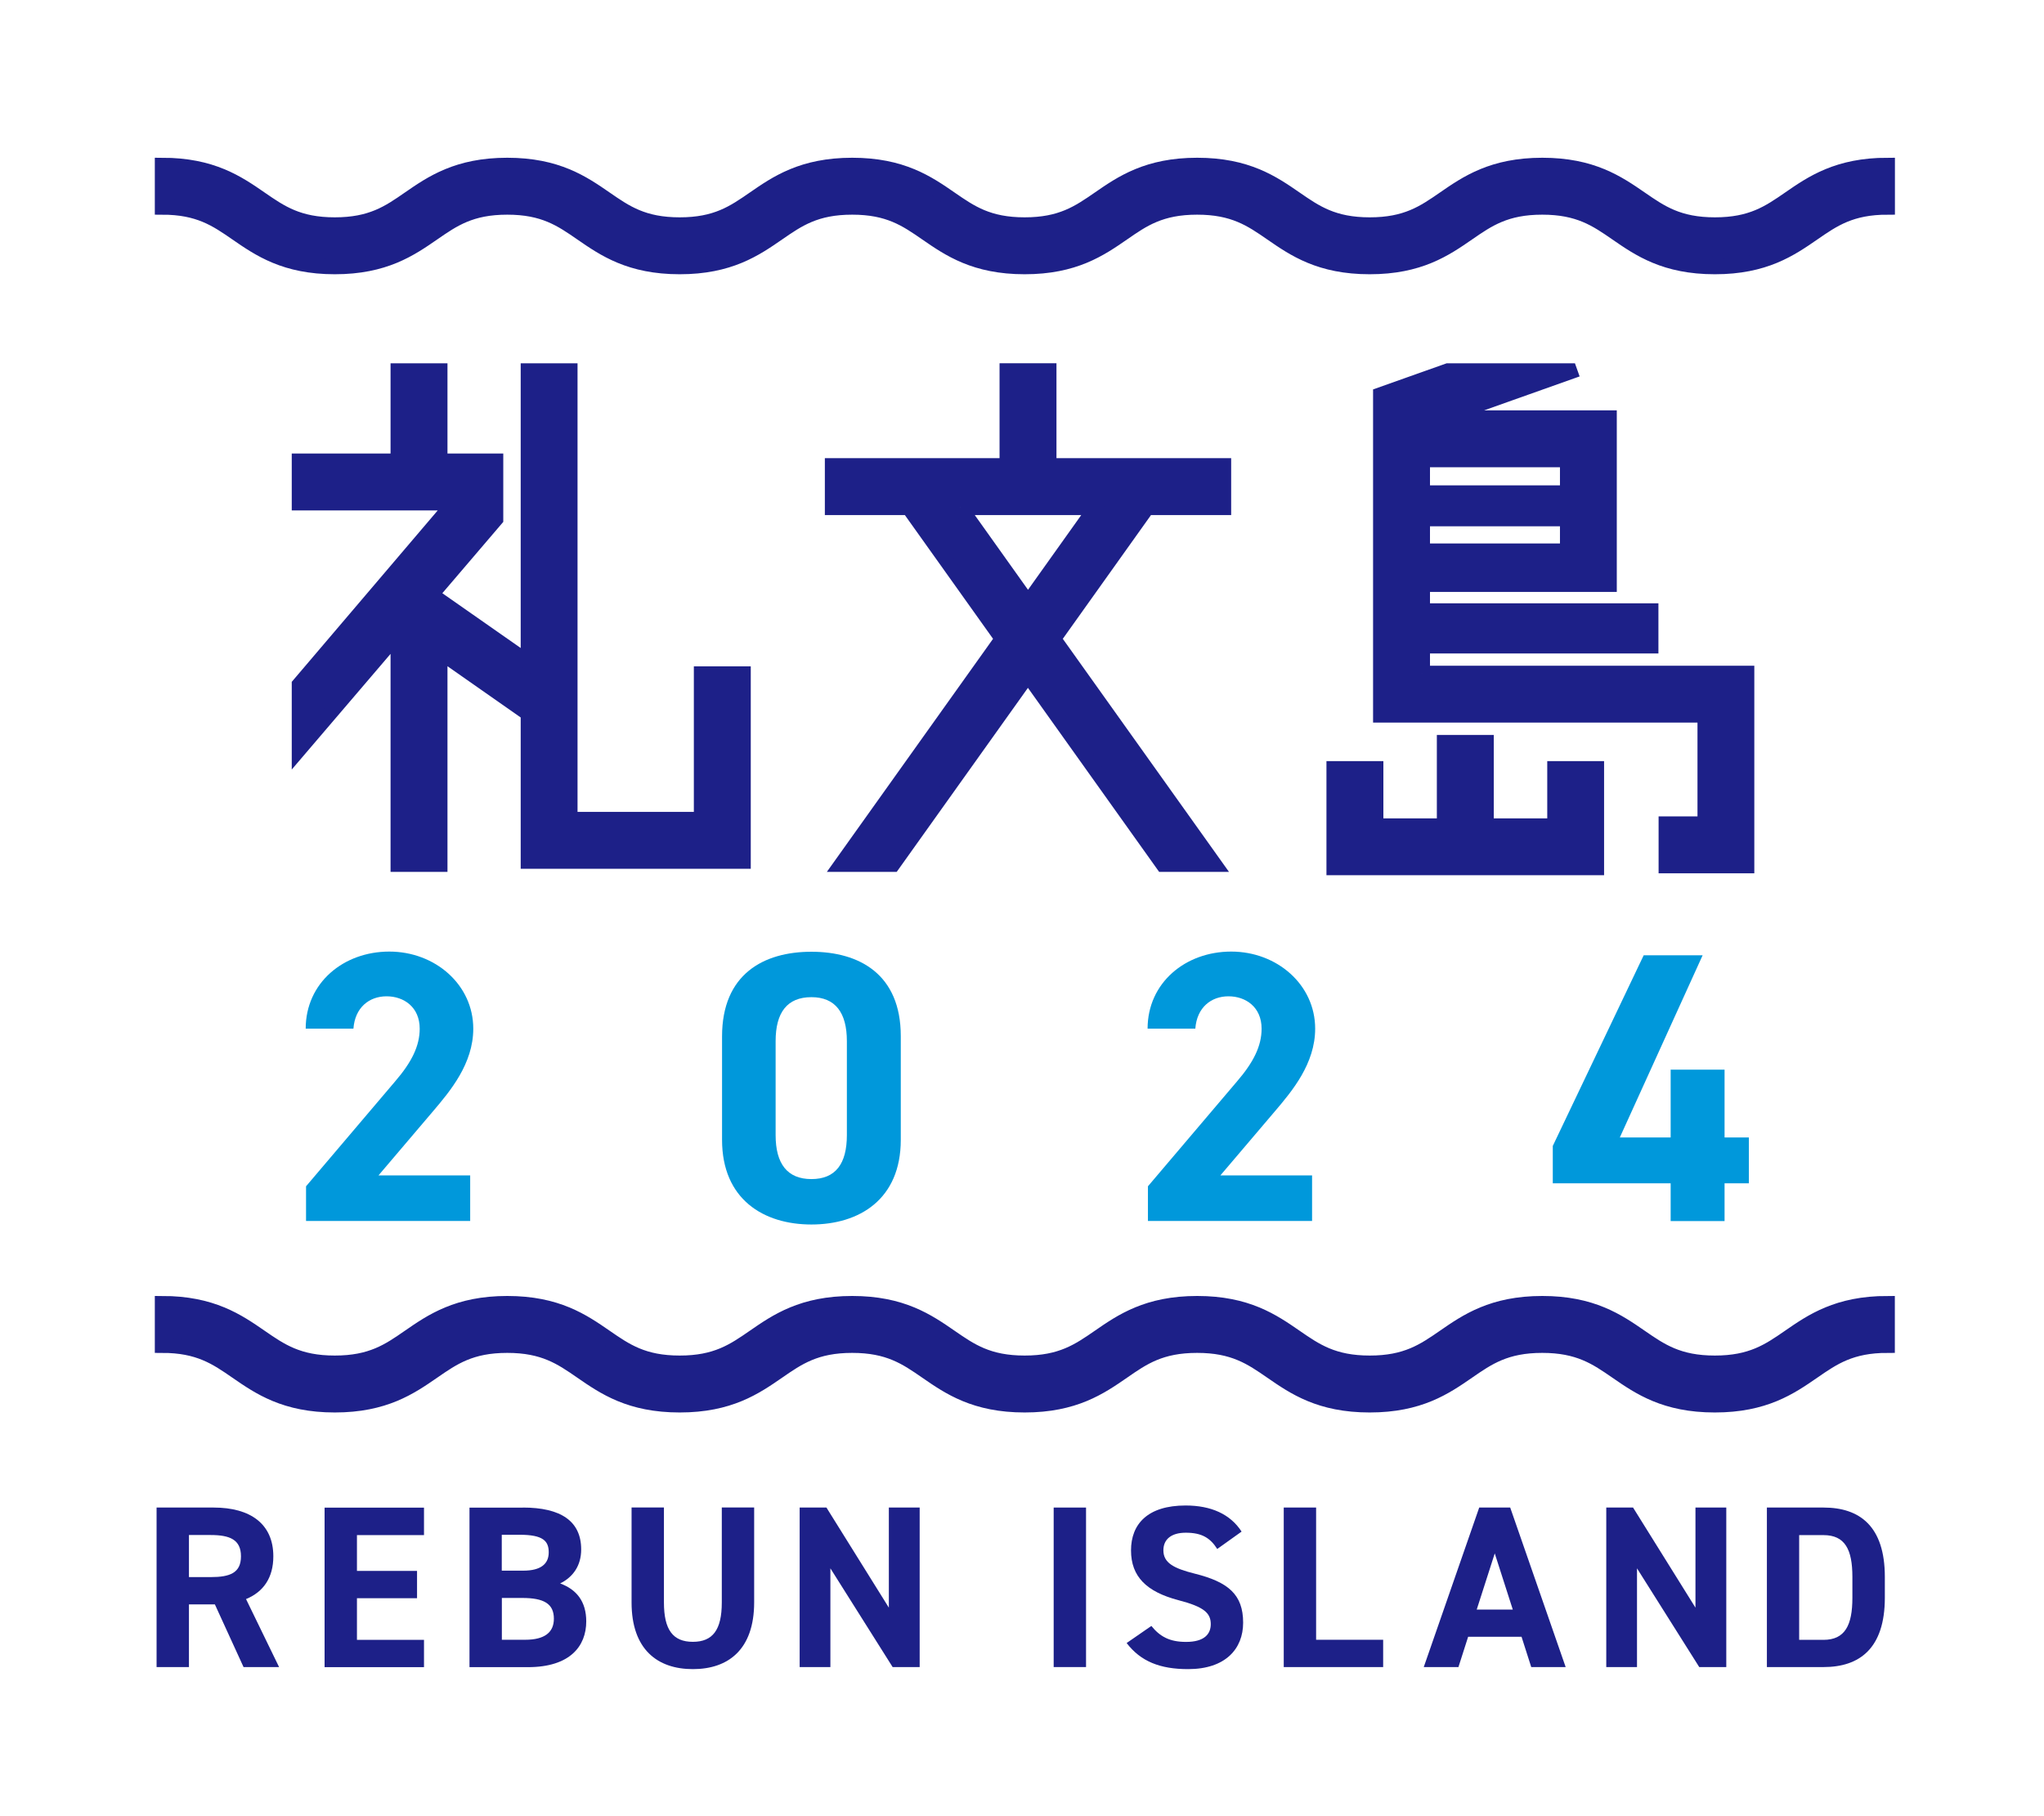 <?xml version="1.0" encoding="UTF-8"?>
<svg id="_レイヤー_2" data-name="レイヤー 2" xmlns="http://www.w3.org/2000/svg" viewBox="0 0 238.1 211.57">
  <g id="_文字" data-name="文字">
    <g>
      <rect width="238.1" height="211.57" fill="#fff" stroke-width="0"/>
      <path d="M199.75,163.66c-5.79,0-8.79-2.07-11.44-3.9-2.36-1.63-4.4-3.04-8.66-3.04s-6.3,1.41-8.66,3.04c-2.65,1.83-5.65,3.9-11.44,3.9s-8.79-2.07-11.44-3.9c-2.36-1.63-4.4-3.04-8.66-3.04s-6.3,1.41-8.65,3.04c-2.65,1.83-5.65,3.9-11.44,3.9s-8.79-2.07-11.44-3.9c-2.36-1.63-4.39-3.04-8.65-3.04s-6.29,1.41-8.65,3.04c-2.65,1.83-5.65,3.9-11.44,3.9s-8.79-2.07-11.44-3.9c-2.36-1.63-4.39-3.04-8.65-3.04s-6.29,1.41-8.65,3.04c-2.65,1.83-5.65,3.9-11.44,3.9s-8.79-2.07-11.44-3.9c-2.36-1.63-4.4-3.04-8.66-3.04v-4.9c5.79,0,8.79,2.07,11.44,3.9,2.36,1.63,4.4,3.04,8.66,3.04s6.3-1.41,8.65-3.04c2.65-1.83,5.65-3.9,11.44-3.9s8.79,2.07,11.44,3.9c2.36,1.63,4.39,3.04,8.65,3.04s6.29-1.41,8.65-3.04c2.65-1.83,5.65-3.9,11.44-3.9s8.79,2.07,11.44,3.9c2.36,1.63,4.39,3.04,8.65,3.04s6.3-1.41,8.66-3.04c2.65-1.83,5.65-3.9,11.44-3.9s8.79,2.07,11.44,3.9c2.36,1.63,4.4,3.04,8.66,3.04s6.3-1.41,8.66-3.04c2.65-1.83,5.65-3.9,11.44-3.9s8.79,2.07,11.44,3.9c2.36,1.63,4.4,3.04,8.66,3.04s6.3-1.41,8.66-3.04c2.65-1.83,5.65-3.9,11.44-3.9v4.9c-4.26,0-6.3,1.41-8.66,3.04-2.65,1.83-5.65,3.9-11.44,3.9Z" fill="#1d2088" stroke="#1d2088" stroke-miterlimit="10" stroke-width="1.73"/>
      <path d="M199.75,31.08c-5.79,0-8.79-2.07-11.44-3.9-2.36-1.63-4.4-3.04-8.66-3.04s-6.3,1.41-8.66,3.04c-2.65,1.83-5.65,3.9-11.44,3.9s-8.79-2.07-11.44-3.9c-2.36-1.63-4.4-3.04-8.66-3.04s-6.3,1.41-8.65,3.04c-2.65,1.83-5.65,3.9-11.44,3.9s-8.79-2.07-11.44-3.9c-2.36-1.63-4.39-3.04-8.65-3.04s-6.29,1.41-8.65,3.04c-2.65,1.83-5.65,3.9-11.44,3.9s-8.79-2.07-11.44-3.9c-2.36-1.63-4.39-3.04-8.65-3.04s-6.29,1.41-8.65,3.04c-2.65,1.83-5.65,3.9-11.44,3.9s-8.79-2.07-11.44-3.9c-2.36-1.63-4.4-3.04-8.66-3.04v-4.9c5.79,0,8.79,2.07,11.44,3.9,2.36,1.63,4.4,3.04,8.66,3.04s6.3-1.41,8.65-3.04c2.65-1.83,5.65-3.9,11.44-3.9s8.79,2.07,11.44,3.9c2.36,1.63,4.39,3.04,8.65,3.04s6.29-1.41,8.65-3.04c2.65-1.83,5.65-3.9,11.44-3.9s8.79,2.07,11.44,3.9c2.36,1.63,4.39,3.04,8.65,3.04s6.3-1.41,8.66-3.04c2.65-1.83,5.65-3.9,11.44-3.9s8.79,2.07,11.44,3.9c2.36,1.63,4.4,3.04,8.66,3.04s6.3-1.41,8.66-3.04c2.65-1.83,5.65-3.9,11.44-3.9s8.79,2.07,11.45,3.9c2.36,1.63,4.4,3.04,8.66,3.04s6.3-1.41,8.66-3.04c2.65-1.83,5.65-3.9,11.44-3.9v4.9c-4.26,0-6.3,1.41-8.66,3.04-2.65,1.83-5.65,3.9-11.44,3.9Z" fill="#1d2088" stroke="#1d2088" stroke-miterlimit="10" stroke-width="1.73"/>
      <g>
        <rect x="34.82" y="53.69" width=".03" height="4.9" fill="#1d2088" stroke-width="0"/>
        <rect x="46.36" y="42.85" width="4.9" height=".34" fill="#1d2088" stroke-width="0"/>
        <rect x="61.52" y="42.85" width="4.9" height=".34" fill="#1d2088" stroke-width="0"/>
        <rect x="46.36" y="100.69" width="4.9" height=".2" fill="#1d2088" stroke-width="0"/>
        <polygon points="61.52 83.12 61.52 100.33 86.59 100.33 86.59 78.48 81.69 78.48 81.69 95.43 66.41 95.43 66.41 43.18 61.52 43.18 61.52 77.14 50.25 69.26 57.76 60.47 57.76 53.69 51.26 53.69 51.26 43.18 46.36 43.18 46.36 53.69 34.85 53.69 34.85 58.59 52.86 58.59 34.85 79.74 34.85 87.29 46.36 73.82 46.36 100.69 51.26 100.69 51.26 75.94 61.52 83.12" fill="#1d2088" stroke="#1d2088" stroke-miterlimit="10" stroke-width="1.73"/>
      </g>
      <g>
        <rect x="117.3" y="42.69" width="4.9" height=".49" fill="#1d2088" stroke-width="0"/>
        <path d="M133.65,59.13h8.9v-4.9h-20.35v-11.05h-4.9v11.05h-20.35v4.9h8.9l10.89,15.28-18.74,26.28h6.01l15.73-22.06,15.73,22.06h6.01l-18.74-26.28,10.89-15.28ZM111.86,59.13h15.77l-7.88,11.06-7.88-11.06Z" fill="#1d2088" stroke="#1d2088" stroke-miterlimit="10" stroke-width="1.73"/>
      </g>
      <g>
        <polygon points="181.1 96.19 173.14 96.19 173.14 86.47 168.24 86.47 168.24 96.19 160.28 96.19 160.28 89.52 155.38 89.52 155.38 101.08 185.99 101.08 185.99 89.52 181.1 89.52 181.1 96.19" fill="#1d2088" stroke="#1d2088" stroke-miterlimit="10" stroke-width="1.73"/>
        <path d="M165.71,78.41v-3.16h26.61v-4.11h-26.61v-3.06h21.76v-19.42h-19.6l15.03-5.34-.05-.14h-14.18l-7.86,2.79v37.33h37.79v12.66h-4.53v4.9h9.42v-22.45h-37.79ZM165.71,53.56h16.87v3.84h-16.87v-3.84ZM165.71,60.44h16.87v3.73h-16.87v-3.73Z" fill="#1d2088" stroke="#1d2088" stroke-miterlimit="10" stroke-width="1.73"/>
      </g>
      <g>
        <path d="M28.37,194.18l-3.34-7.3h-3.02v7.3h-3.77v-18.58h6.65c4.28,0,6.95,1.91,6.95,5.68,0,2.5-1.16,4.15-3.18,4.98l3.85,7.92h-4.15ZM24.54,183.7c2.24,0,3.53-.48,3.53-2.42s-1.29-2.48-3.53-2.48h-2.53v4.9h2.53Z" fill="#1d2088" stroke-width="0"/>
        <path d="M49.39,175.6v3.21h-7.81v4.17h7v3.18h-7v4.85h7.81v3.18h-11.58v-18.58h11.58Z" fill="#1d2088" stroke-width="0"/>
        <path d="M60.91,175.6c4.39,0,6.79,1.56,6.79,4.88,0,1.91-.97,3.23-2.45,3.96,1.91.7,3.04,2.1,3.04,4.42,0,2.88-1.89,5.33-6.79,5.33h-6.81v-18.58h6.22ZM58.46,182.95h2.5c2.07,0,2.96-.81,2.96-2.13s-.65-2.05-3.37-2.05h-2.1v4.17ZM58.46,191h2.72c2.26,0,3.34-.86,3.34-2.45,0-1.75-1.16-2.42-3.69-2.42h-2.37v4.87Z" fill="#1d2088" stroke-width="0"/>
        <path d="M87.85,175.6v11.04c0,5.5-3.02,7.78-7.14,7.78s-7.14-2.29-7.14-7.76v-11.07h3.77v11.07c0,3.18,1.05,4.58,3.37,4.58s3.37-1.4,3.37-4.58v-11.07h3.77Z" fill="#1d2088" stroke-width="0"/>
        <path d="M107.13,175.6v18.58h-3.15l-7.25-11.5v11.5h-3.58v-18.58h3.12l7.27,11.66v-11.66h3.58Z" fill="#1d2088" stroke-width="0"/>
        <path d="M126.51,194.18h-3.77v-18.58h3.77v18.58Z" fill="#1d2088" stroke-width="0"/>
        <path d="M141.79,180.42c-.81-1.27-1.78-1.89-3.66-1.89-1.7,0-2.61.78-2.61,2.05,0,1.45,1.18,2.1,3.66,2.72,3.88.97,5.63,2.42,5.63,5.71,0,3.04-2.05,5.41-6.41,5.41-3.26,0-5.52-.89-7.16-3.04l2.88-1.99c1,1.24,2.13,1.86,4.04,1.86,2.16,0,2.88-.94,2.88-2.07,0-1.29-.78-2.02-3.8-2.8-3.66-.97-5.49-2.72-5.49-5.79s1.94-5.23,6.36-5.23c2.96,0,5.2,1,6.52,3.04l-2.83,2.02Z" fill="#1d2088" stroke-width="0"/>
        <path d="M153.31,191h7.81v3.18h-11.58v-18.58h3.77v15.41Z" fill="#1d2088" stroke-width="0"/>
        <path d="M165.85,194.18l6.46-18.58h3.61l6.46,18.58h-4.01l-1.13-3.53h-6.22l-1.13,3.53h-4.04ZM172.02,187.48h4.2l-2.1-6.54-2.1,6.54Z" fill="#1d2088" stroke-width="0"/>
        <path d="M201.09,175.6v18.58h-3.15l-7.25-11.5v11.5h-3.58v-18.58h3.12l7.27,11.66v-11.66h3.58Z" fill="#1d2088" stroke-width="0"/>
        <path d="M205.82,194.18v-18.58h6.6c4.2,0,7.14,2.16,7.14,8.08v2.42c0,5.9-2.94,8.08-7.14,8.08h-6.6ZM215.78,186.1v-2.42c0-3.2-.86-4.87-3.37-4.87h-2.83v12.2h2.83c2.51,0,3.37-1.7,3.37-4.9Z" fill="#1d2088" stroke-width="0"/>
      </g>
      <g>
        <path d="M54.77,142.22h-19.12v-4.04l10.37-12.21c1.93-2.24,2.87-4.13,2.87-6.15,0-2.51-1.84-3.77-3.86-3.77s-3.68,1.3-3.86,3.77h-5.56c0-5.34,4.4-8.98,9.74-8.98s9.78,3.86,9.78,8.98c0,4.08-2.69,7.27-4.67,9.6l-6.37,7.49h10.68v5.3Z" fill="#0098db" stroke-width="0"/>
        <path d="M104.93,132.76c0,6.96-4.85,9.87-10.41,9.87s-10.41-2.92-10.41-9.87v-12.03c0-7.27,4.85-9.87,10.41-9.87s10.41,2.6,10.41,9.83v12.07ZM94.52,116.15c-2.83,0-4.17,1.79-4.17,5.12v10.95c0,3.32,1.35,5.12,4.17,5.12s4.13-1.79,4.13-5.12v-10.95c0-3.32-1.35-5.12-4.13-5.12Z" fill="#0098db" stroke-width="0"/>
        <path d="M152.84,142.22h-19.12v-4.04l10.37-12.21c1.93-2.24,2.87-4.13,2.87-6.15,0-2.51-1.84-3.77-3.86-3.77s-3.68,1.3-3.86,3.77h-5.56c0-5.34,4.4-8.98,9.74-8.98s9.78,3.86,9.78,8.98c0,4.08-2.69,7.27-4.67,9.6l-6.37,7.49h10.68v5.3Z" fill="#0098db" stroke-width="0"/>
        <path d="M198.34,111.26l-9.65,21.23h5.92v-7.9h6.28v7.9h2.83v5.34h-2.83v4.4h-6.28v-4.4h-13.73v-4.35l10.59-22.21h6.87Z" fill="#0098db" stroke-width="0"/>
      </g>
    </g>
  </g>
</svg>